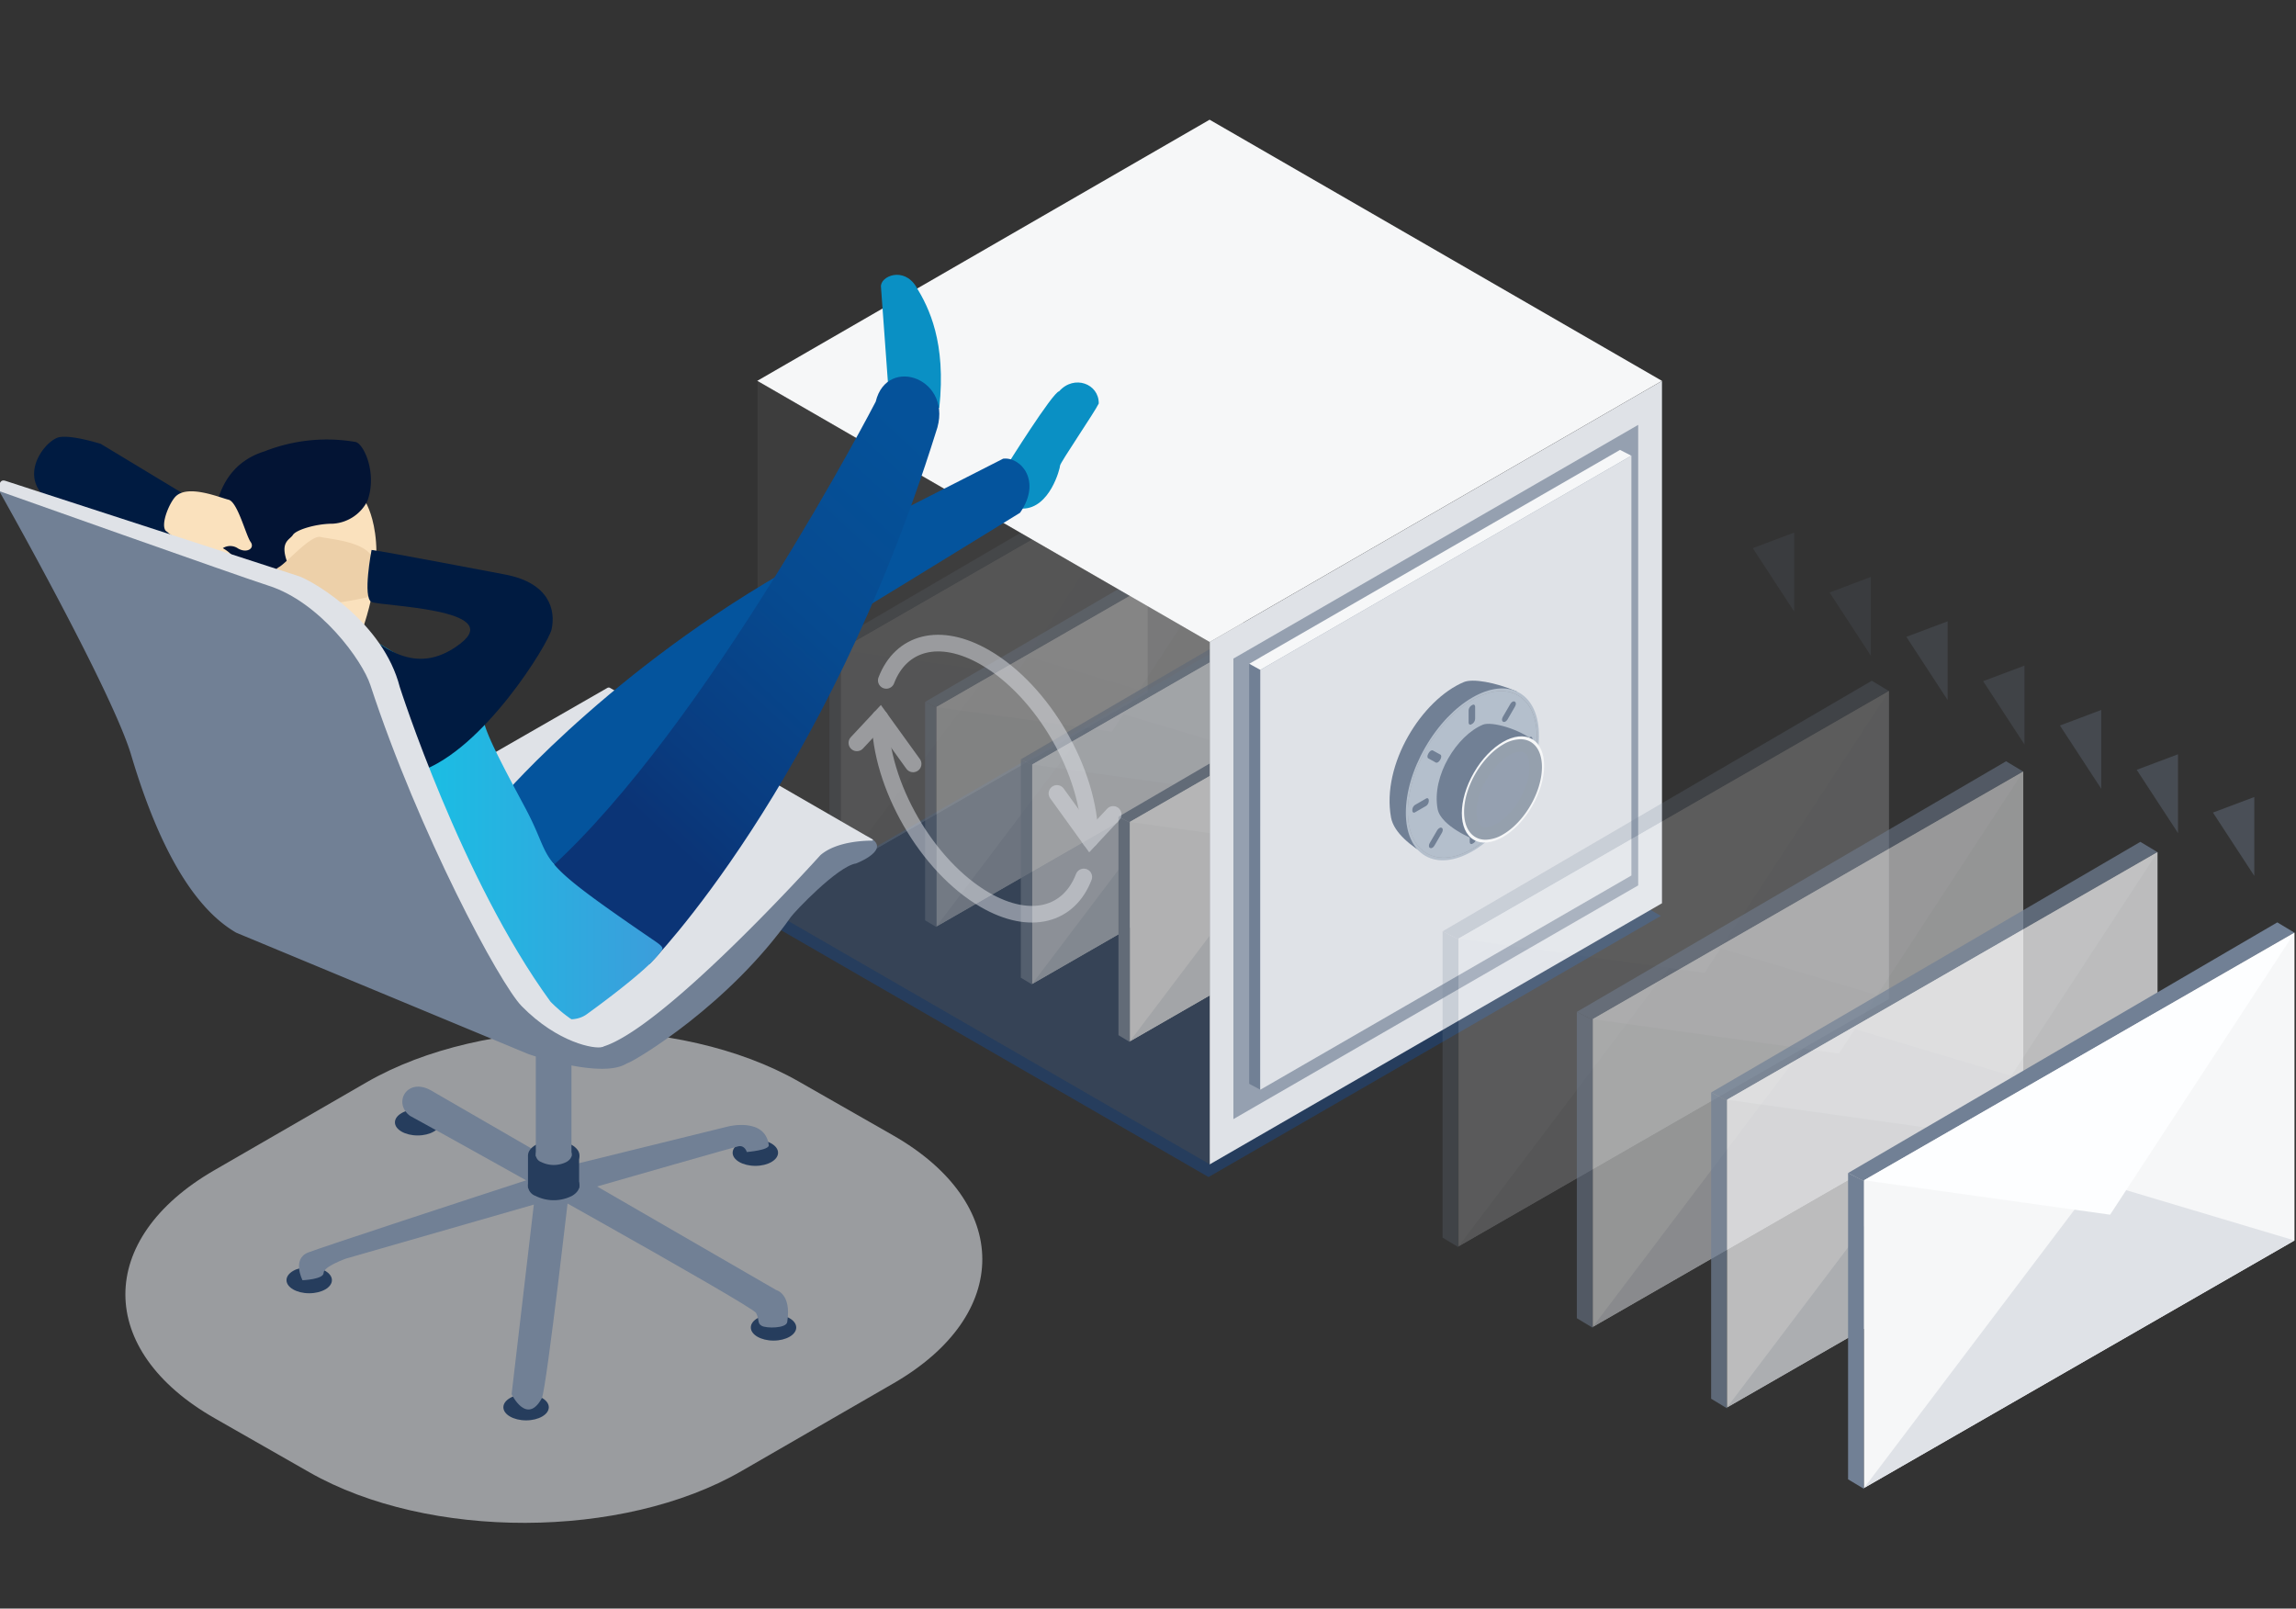 <?xml version="1.0" encoding="utf-8"?>
<svg id="Ebene_1" data-name="Ebene 1" xmlns="http://www.w3.org/2000/svg" xmlns:xlink="http://www.w3.org/1999/xlink" width="552" height="386.74" viewBox="0 0 552 386.74"><rect x="0" y="0" width="552" height="386.74" fill="#333333" stroke="none"/><defs><linearGradient id="Unbenannter_Verlauf_37" x1="194.28" y1="101.22" x2="152.41" y2="323.11" gradientUnits="userSpaceOnUse"><stop offset="0.49" stop-color="#04549d"/><stop offset="0.65" stop-color="#055098"/><stop offset="0.82" stop-color="#07458b"/><stop offset="1" stop-color="#0b3476"/></linearGradient><linearGradient id="Unbenannter_Verlauf_28" x1="272.49" y1="66.79" x2="153.41" y2="195.72" gradientUnits="userSpaceOnUse"><stop offset="0" stop-color="#04549d"/><stop offset="0.36" stop-color="#05529a"/><stop offset="0.64" stop-color="#064a90"/><stop offset="0.89" stop-color="#093c80"/><stop offset="1" stop-color="#0b3476"/></linearGradient><linearGradient id="Unbenannter_Verlauf_15" x1="86.01" y1="198.54" x2="159.25" y2="198.54" gradientUnits="userSpaceOnUse"><stop offset="0" stop-color="#11c7e6"/><stop offset="1" stop-color="#3c9ddb"/></linearGradient></defs><title>godb-konform</title><polygon points="290.56 282.99 181.8 220.2 290.56 157.41 399.31 220.2 290.56 282.99" style="fill:#263d5d"/><g style="opacity:0.2"><polygon points="199.4 207.45 199.4 154.94 202.13 156.34 202.13 209.09 199.4 207.45" style="fill:#718095"/><polygon points="272.97 111.99 199.4 154.94 202.13 156.34 275.92 113.76 272.97 111.99" style="fill:#718095"/><polygon points="275.92 113.76 275.92 166.51 202.13 208.94 202.13 156.19 275.92 113.76" style="fill:#f6f7f8"/><polygon points="275.92 166.51 241.9 156.34 202.13 208.94 275.92 166.51" style="fill:#dfe2e7"/><polygon points="275.92 113.76 244.31 162.09 202.13 156.19 275.92 113.76" style="fill:#fdfeff"/></g><g style="opacity:0.5"><polygon points="222.41 221.26 222.41 168.75 225.14 170.15 225.14 222.9 222.41 221.26" style="fill:#718095"/><polygon points="295.98 125.8 222.41 168.75 225.14 170.15 298.93 127.57 295.98 125.8" style="fill:#718095"/><polygon points="298.93 127.57 298.93 180.32 225.14 222.75 225.14 170 298.93 127.57" style="fill:#f6f7f8"/><polygon points="298.93 180.32 264.92 170.15 225.14 222.75 298.93 180.32" style="fill:#dfe2e7"/><polygon points="298.93 127.57 267.32 175.9 225.14 170 298.93 127.57" style="fill:#fdfeff"/></g><g style="opacity:0.7"><polygon points="245.43 235.07 245.43 182.56 248.16 183.96 248.16 236.71 245.43 235.07" style="fill:#718095"/><polygon points="319 139.61 245.43 182.56 248.16 183.96 321.94 141.38 319 139.61" style="fill:#718095"/><polygon points="321.94 141.38 321.94 194.13 248.16 236.56 248.16 183.81 321.94 141.38" style="fill:#f6f7f8"/><polygon points="321.94 194.13 287.93 183.96 248.16 236.56 321.94 194.13" style="fill:#dfe2e7"/><polygon points="321.94 141.38 290.34 189.71 248.16 183.81 321.94 141.38" style="fill:#fdfeff"/></g><polygon points="268.9 248.88 268.9 196.37 271.63 197.77 271.63 250.52 268.9 248.88" style="fill:#718095"/><polygon points="342.47 153.42 268.9 196.37 271.63 197.77 345.42 155.19 342.47 153.42" style="fill:#718095"/><polygon points="345.42 155.19 345.42 207.94 271.63 250.37 271.63 197.62 345.42 155.19" style="fill:#f6f7f8"/><polygon points="345.42 207.94 311.4 197.77 271.63 250.37 345.42 207.94" style="fill:#dfe2e7"/><polygon points="345.42 155.19 313.81 203.52 271.63 197.62 345.42 155.19" style="fill:#fdfeff"/><polygon points="290.81 154.36 182.05 91.57 290.81 28.78 399.57 91.57 290.81 154.36" style="fill:#f6f7f8"/><polygon points="399.57 217.17 290.81 279.96 290.81 154.38 399.57 91.58 399.57 217.17" style="fill:#dfe2e7"/><polygon points="393.85 212.87 296.53 269.06 296.53 158.34 393.85 102.15 393.85 212.87" style="fill:#95a0b0"/><polygon points="303.01 262 300.33 260.57 300.33 159.58 303.01 158.03 303.01 262" style="fill:#718095"/><polygon points="392.2 109.56 303.01 161.06 300.33 159.58 389.48 108.17 392.2 109.56" style="fill:#f6f7f8"/><polygon points="392.22 210.49 302.98 262.01 303.01 161.06 392.22 109.55 392.22 210.49" style="fill:#dfe2e7"/><polygon points="182.14 217.17 290.9 279.96 290.9 154.38 182.14 91.58 182.14 217.17" style="fill:#4d4d4d;opacity:0.41"/><path d="M343.15,205.71c-3.85-2.23-8-5.46-8.71-9.11-2.39-12.87,7.48-28.43,17.51-32.62,2.15-.9,7.53.09,12.59,2.19C367.19,167.27,346.27,207.51,343.15,205.71Z" style="fill:#718095;fill-rule:evenodd"/><ellipse cx="354" cy="186.18" rx="22.63" ry="13.07" transform="translate(15.76 399.66) rotate(-60)" style="fill:#b4bfcc"/><ellipse cx="354" cy="186.18" rx="21.93" ry="12.66" transform="translate(15.76 399.66) rotate(-60)" style="fill:#b3b3b3"/><ellipse cx="354" cy="186.18" rx="21.93" ry="12.66" transform="translate(15.76 399.66) rotate(-60)" style="fill:#95a0b0"/><ellipse cx="353.99" cy="186.18" rx="21.93" ry="12.66" transform="translate(15.75 399.65) rotate(-60)" style="fill:#b4bfcc"/><path d="M354,174l-.27.15c-.36.21-.65,0-.65-.49v-2.78a1.54,1.54,0,0,1,.65-1.24l.27-.16c.36-.2.65,0,.65.49v2.79A1.55,1.55,0,0,1,354,174Z" style="fill:#718095;fill-rule:evenodd"/><path d="M346.3,182.57l-.11.19c-.28.47-.72.73-1,.57l-1.8-1c-.28-.15-.28-.66,0-1.13l.11-.19c.27-.47.72-.73,1-.57l1.81,1C346.57,181.59,346.57,182.09,346.3,182.57Z" style="fill:#718095;fill-rule:evenodd"/><path d="M343.51,192.47v.05a1.56,1.56,0,0,1-.64,1.24l-2.67,1.54c-.36.21-.65,0-.65-.49v-.05a1.54,1.54,0,0,1,.65-1.24l2.67-1.54C343.22,191.77,343.51,192,343.51,192.47Z" style="fill:#718095;fill-rule:evenodd"/><path d="M364.47,180V180a1.57,1.57,0,0,1,.65-1.24l2.66-1.53c.36-.21.65,0,.65.49v.05a1.55,1.55,0,0,1-.65,1.24l-2.66,1.54C364.76,180.7,364.47,180.48,364.47,180Z" style="fill:#718095;fill-rule:evenodd"/><path d="M361.43,173.54l-.12-.06c-.27-.16-.27-.66,0-1.13l1.81-3.11c.27-.47.72-.73,1-.57l.12.06c.27.16.27.66,0,1.13L362.42,173C362.14,173.44,361.7,173.7,361.43,173.54Z" style="fill:#718095;fill-rule:evenodd"/><path d="M354,198.34l.27-.16c.36-.2.65,0,.65.49v2.79a1.55,1.55,0,0,1-.65,1.24l-.27.15c-.36.21-.65,0-.65-.49v-2.78A1.54,1.54,0,0,1,354,198.34Z" style="fill:#718095;fill-rule:evenodd"/><path d="M361.68,190l.11-.19c.28-.47.72-.73,1-.58l1.8,1c.28.16.28.66,0,1.13l-.11.2c-.27.47-.72.73-1,.57l-1.81-1C361.41,191,361.41,190.48,361.68,190Z" style="fill:#718095;fill-rule:evenodd"/><path d="M346.55,199l.12.07c.27.15.27.66,0,1.13l-1.81,3.11c-.27.47-.72.72-1,.57l-.12-.06c-.27-.16-.27-.67,0-1.14l1.81-3.1C345.84,199.14,346.28,198.88,346.55,199Z" style="fill:#718095;fill-rule:evenodd"/><path d="M368.79,178.14c5.16,4.2-7.21,25.91-13.58,24-.93-.28-8.81-3.52-9.58-7.63-1.49-8,4.65-17.68,10.89-20.28C358.56,173.38,365.26,175.25,368.79,178.14Z" style="fill:#718095;fill-rule:evenodd"/><ellipse cx="361.35" cy="189.81" rx="13.99" ry="8.08" transform="translate(16.29 407.84) rotate(-60)" style="fill:#f6f7f8"/><path d="M357.17,200.39c-2.3,0-3.68-1.93-3.68-5.18,0-5.38,3.94-12.21,8.61-14.91a7.14,7.14,0,0,1,3.43-1.07c2.3,0,3.68,1.93,3.68,5.18,0,5.39-3.94,12.21-8.61,14.91A7.14,7.14,0,0,1,357.17,200.39Z" style="fill:#95a0b0;fill-rule:evenodd"/><path d="M365.53,180.73h0c1.89,0,2.18,2.3,2.18,3.68,0,4.92-3.6,11.15-7.86,13.61a5.51,5.51,0,0,1-2.68.87c-1.9,0-2.18-2.3-2.18-3.68,0-4.91,3.6-11.15,7.86-13.61a5.49,5.49,0,0,1,2.68-.87m0-3a8.45,8.45,0,0,0-4.18,1.28c-5.17,3-9.36,10.24-9.36,16.2,0,4.24,2.11,6.68,5.18,6.68a8.53,8.53,0,0,0,4.18-1.27c5.17-3,9.36-10.24,9.36-16.21,0-4.24-2.11-6.68-5.18-6.68Z" style="fill:#95a0ad"/><g id="shield-update" style="opacity:0.5"><polyline points="267.63 195.81 262.06 201.78 254.11 190.76" style="fill:none;stroke:#dfe2e7;stroke-linecap:round;stroke-miterlimit:10;stroke-width:4px"/><path d="M213.08,163.58c3.51-9.18,12.82-11.82,23.74-5.52,13.94,8.05,25.24,27.63,25.24,43.72" style="fill:none;stroke:#dfe2e7;stroke-linecap:round;stroke-miterlimit:10;stroke-width:4px"/><polyline points="206.01 178.6 211.58 172.64 219.53 183.66" style="fill:none;stroke:#dfe2e7;stroke-linecap:round;stroke-miterlimit:10;stroke-width:4px"/><path d="M260.56,210.84c-3.52,9.18-12.82,11.82-23.74,5.52-13.94-8.05-25.24-27.63-25.24-43.72" style="fill:none;stroke:#dfe2e7;stroke-linecap:round;stroke-miterlimit:10;stroke-width:4px"/></g><g style="opacity:0.2"><polygon points="346.82 297.56 346.82 223.91 350.65 225.87 350.65 299.86 346.82 297.56" style="fill:#718095"/><polygon points="450.02 163.66 346.82 223.91 350.65 225.87 454.15 166.14 450.02 163.66" style="fill:#718095"/><polygon points="454.15 166.14 454.15 240.13 350.65 299.65 350.65 225.66 454.15 166.14" style="fill:#f6f7f8"/><polygon points="454.15 240.13 406.44 225.87 350.65 299.65 454.15 240.13" style="fill:#dfe2e7"/><polygon points="454.15 166.14 409.82 233.93 350.65 225.66 454.15 166.14" style="fill:#fdfeff"/></g><g style="opacity:0.5"><polygon points="379.1 316.93 379.1 243.28 382.93 245.24 382.93 319.23 379.1 316.93" style="fill:#718095"/><polygon points="482.3 183.03 379.1 243.28 382.93 245.24 486.43 185.51 482.3 183.03" style="fill:#718095"/><polygon points="486.43 185.51 486.43 259.5 382.93 319.02 382.93 245.03 486.43 185.51" style="fill:#f6f7f8"/><polygon points="486.43 259.5 438.72 245.24 382.93 319.02 486.43 259.5" style="fill:#dfe2e7"/><polygon points="486.43 185.51 442.1 253.3 382.93 245.03 486.43 185.51" style="fill:#fdfeff"/></g><g style="opacity:0.7"><polygon points="411.39 336.29 411.39 262.65 415.21 264.61 415.21 338.6 411.39 336.29" style="fill:#718095"/><polygon points="514.58 202.4 411.39 262.65 415.21 264.61 518.71 204.88 514.58 202.4" style="fill:#718095"/><polygon points="518.71 204.88 518.71 278.87 415.21 338.38 415.21 264.4 518.71 204.88" style="fill:#f6f7f8"/><polygon points="518.71 278.87 471 264.61 415.21 338.38 518.71 278.87" style="fill:#dfe2e7"/><polygon points="518.71 204.88 474.38 272.67 415.21 264.4 518.71 204.88" style="fill:#fdfeff"/></g><polygon points="444.31 355.66 444.31 282.02 448.14 283.98 448.14 357.97 444.31 355.66" style="fill:#718095"/><polygon points="547.51 221.76 444.31 282.02 448.14 283.98 551.64 224.25 547.51 221.76" style="fill:#718095"/><polygon points="551.64 224.25 551.64 298.24 448.14 357.75 448.14 283.77 551.64 224.25" style="fill:#f6f7f8"/><polygon points="551.64 298.24 503.93 283.98 448.14 357.75 551.64 298.24" style="fill:#dfe2e7"/><polygon points="551.64 224.25 507.31 292.04 448.14 283.77 551.64 224.25" style="fill:#fdfeff"/><g style="opacity:0.8"><g style="opacity:0.4"><polygon points="523.64 190.82 523.64 200.3 518.67 192.69 513.7 185.08 518.67 183.21 523.64 181.34 523.64 190.82" style="fill:#718095"/></g></g><g style="opacity:0.7"><g style="opacity:0.4"><polygon points="505.18 180.16 505.18 189.65 500.21 182.04 495.24 174.43 500.21 172.56 505.18 170.68 505.18 180.16" style="fill:#718095"/></g></g><g style="opacity:0.5"><g style="opacity:0.4"><polygon points="486.72 169.51 486.72 178.99 481.75 171.38 476.78 163.77 481.75 161.9 486.72 160.03 486.72 169.51" style="fill:#718095"/></g></g><g style="opacity:0.5"><g style="opacity:0.4"><polygon points="468.26 158.85 468.26 168.33 463.29 160.72 458.32 153.11 463.29 151.24 468.26 149.37 468.26 158.85" style="fill:#718095"/></g></g><g style="opacity:0.3"><g style="opacity:0.4"><polygon points="449.8 148.19 449.8 157.67 444.83 150.06 439.86 142.45 444.83 140.58 449.8 138.71 449.8 148.19" style="fill:#718095"/></g></g><g style="opacity:0.3"><g style="opacity:0.4"><polygon points="431.34 137.53 431.34 147.01 426.37 139.4 421.4 131.79 426.37 129.92 431.34 128.05 431.34 137.53" style="fill:#718095"/></g></g><g style="opacity:0.9"><g style="opacity:0.4"><polygon points="541.97 201.1 541.97 210.58 537 202.97 532.03 195.36 537 193.49 541.97 191.62 541.97 201.1" style="fill:#718095"/></g></g><g style="opacity:0.6"><path d="M51.65,341C23,324.68,23,297.84,51.5,281.37l36.58-21.13C116.6,243.77,163.35,243.66,192,260l22.67,12.94c28.6,16.33,28.67,43.17.15,59.64l-36.59,21.12c-28.53,16.47-75.27,16.59-103.87.26Z" style="fill:#dfe2e7"/></g><ellipse cx="181.6" cy="277.15" rx="5.46" ry="3.15" style="fill:#263d5d"/><ellipse cx="126.48" cy="338.34" rx="5.46" ry="3.15" style="fill:#263d5d"/><ellipse cx="100.41" cy="269.84" rx="5.46" ry="3.15" style="fill:#263d5d"/><ellipse cx="185.97" cy="319.16" rx="5.46" ry="3.15" style="fill:#263d5d"/><ellipse cx="74.34" cy="307.78" rx="5.46" ry="3.15" style="fill:#263d5d"/><path d="M138.59,279.81l36.55-9s8.83-2.21,9.69,4.51c.15,1.22-5.29,1.65-5.29,1.65s-.44-1.67-2-1.38-94.34,27-94.34,27-5.4,1.9-5.4,3.45-5.07,1.76-5.07,1.76-2.61-5.1,1.33-6.66c3-1.19,39-13,55.88-18.49Z" style="fill:#718095"/><path d="M103.62,262.16l83,48s3.74.88,2.64,7.71c-.24,1.52-5.06,1.54-6.16.88s-.44-1.32-1.32-3.08S107.15,273,107.15,273l-8.59-4.73C94.38,265.14,97.89,258.93,103.62,262.16Z" style="fill:#718095"/><path d="M128.81,285.61,123,335.19s3.63,7.58,7.25,1c1.15-2.08,7.07-54.38,7.07-54.38Z" style="fill:#718095"/><path d="M137.51,287.52a9.72,9.72,0,0,1-8.76,0,2.67,2.67,0,0,1,0-5.06,9.66,9.66,0,0,1,8.76,0C139.93,283.86,139.93,286.12,137.51,287.52Z" style="fill:#263d5d"/><ellipse cx="133.13" cy="277.82" rx="6.19" ry="3.58" style="fill:#263d5d"/><rect x="126.94" y="277.82" width="12.29" height="7.8" style="fill:#263d5d"/><path d="M136.19,279.36a6.78,6.78,0,0,1-6.11,0,1.87,1.87,0,0,1,0-3.53,6.78,6.78,0,0,1,6.11,0C137.88,276.8,137.88,278.38,136.19,279.36Z" style="fill:#718095"/><ellipse cx="133.13" cy="252.05" rx="4.32" ry="2.49" style="fill:#718095"/><rect x="128.82" y="252.05" width="8.57" height="25.99" style="fill:#718095"/><path d="M134.48,253.57s10.86,4.29,16.74,1.89c2-.82,24-13.84,38.92-35,.87-1.23,11.23-12.2,15.66-12.86,0,0,9.36-3.55,2.6-6.56,0,0-13,.16-14.58,1.93s-29,30.1-29,30.1L144,247.59Z" style="fill:#718095"/><path d="M90.67,197.17,146,165.4a.66.66,0,0,1,.69,0l63.08,36.41a.16.16,0,0,1-.08.3c-2.06,0-8.69.23-12.45,3.49,0,0-45.21,50.3-56.08,46.21,0,0-20.15-6.8-22.79-10.59S90.67,197.17,90.67,197.17Z" style="fill:#dfe2e7"/><path d="M87.84,120.65s6.54,9.88-.87,31.24C85,157.62,61.64,139,61.64,139S63.58,110.29,87.84,120.65Z" style="fill:#fae1bd"/><path d="M242.08,111.93s11-17.63,12.56-17.86c3.61-4.07,9.59-1.8,9.52,2.94-.93,2-9.3,14.24-9.3,14.92s-2.46,10.31-9,10.35S242.08,111.93,242.08,111.93Z" style="fill:#0a90c4"/><path d="M225.82,98.1c1.7-15.84-2.49-24.14-5.53-29.13s-8.71-2.55-8.49,0c.14,1.68,1.93,26.46,1.93,26.46" style="fill:#0a90c4"/><path d="M120.94,191.35s28.61-33.32,75.62-58.28c4.22-2.24,44.61-22.79,44.61-22.79,4.2-.52,9.4,5.31,4.07,13,0,0-53.88,33.21-57.49,35s-53.6,50.58-53.6,50.58S121.71,195.74,120.94,191.35Z" style="fill:url(#Unbenannter_Verlauf_37)"/><path d="M51.58,132.34s-3.24-19.09,12-23.82a40.79,40.79,0,0,1,21.85-2.27c2,.32,5.34,7.56,2.89,14.22A10,10,0,0,1,80,125.91c-4.09,0-8.83,1.49-9.58,2.7s-3.28,1.61-1.27,6.79S51.58,132.34,51.58,132.34Z" style="fill:#031434"/><path d="M132.18,208.84c-3.56,3.21,24,22.91,24,22.91S198.37,189,225,103.93c4.65-12.8-11.71-18.75-14.46-7.37C210.57,96.56,170,174.64,132.18,208.84Z" style="fill:url(#Unbenannter_Verlauf_28)"/><path d="M88.19,143.63s-8.74,2-11.85,1.41-6.39-2.28-6.93-2.88,1.43-1,3.41-1.11a3.59,3.59,0,0,0-3.59-1.7c-2.7.16-4-2-2.17-3s7.69-7.8,10-7.25,11.47,1.1,12.75,5.58C90.53,137.06,90.1,142.63,88.19,143.63Z" style="fill:#edd0a9"/><path d="M141.13,243.8s14.4-10.3,17.56-14.78c.65-.92,1.21-1.09-1.15-2.7-31.06-21.21-23.53-17.64-31.31-32.18-5.74-10.73-10.44-19.53-10-22,1-5.55-12.66-10.69-12.66-10.69a105.38,105.38,0,0,1-16-9.08c-6.77-4.93,10.76,46.59,10.76,46.59L124.48,240S135.29,248.14,141.13,243.8Z" style="fill:url(#Unbenannter_Verlauf_15)"/><path d="M100.76,185.52c15.48-5.15,31.1-30.82,31.86-34.23,1-4.62-.54-11.12-11.11-13.15,0,0-30.22-5.77-32.18-5.92,0,0-2.21,11.48,0,12.51s32.34,1.6,21.28,10.06-19.41-.11-25.16-4.23c-2.2-1.58,9.91,26,9.91,26S98.94,186.12,100.76,185.52Z" style="fill:#001b41"/><path d="M45.33,119.46,24.2,106.7h0c-.11,0-6.74-2.15-9.89-1.6s-9.74,8.6-3.55,14.33c3.94,3.65,28.65,8.75,29.48,9s4.75-8,5.14-8.84A.07.07,0,0,0,45.33,119.46Z" style="fill:#001b41"/><path d="M39.8,127.57s6.38,5.3,9.21,6.07,6.19,1,6.88.71-.73-1.65-2.32-2.56a3.32,3.32,0,0,1,3.67.08c2.16,1.25,4.11-.07,3-1.6s-3.12-9.61-5.29-10.13-9.93-3.83-12.84-.66C40.59,121.18,38.64,126,39.8,127.57Z" style="fill:#fae1bd"/><path d="M-.19,118.05l18.69,4.23s49.25,18.19,60,24.42,18.29,30.71,32.06,62a96.93,96.93,0,0,0,11.89,19.95c1.65,2.14,1.44,5.12,3.12,7,1.28,1.43,3.34,3.66,4.61,4.94,10.73,10.82,21.49,14.22,21.49,14.22-4.72,5.55-24.62-1.38-24.62-1.38L56.79,224.24c-12.39-7.15-20.3-26.06-25.23-42.63C27,166.13-.19,118.05-.19,118.05Z" style="fill:#718095"/><path d="M1.26,115.59l70.77,23c4,1.54,20.13,11.23,24.08,26.57,0,0,14.75,46.22,36.23,75.65,0,0,6.37,6.8,11.64,6.8,0,0,2.47,3.58.77,4.12s-10.6-.93-19.33-9.83c-5.24-5.34-24.66-41.49-36.39-77.23-1.9-5.79-12-19.92-24.53-23.88-6.33-2-64.69-22.72-64.69-22.72S-.57,115,1.26,115.59Z" style="fill:#dfe2e7"/></svg>